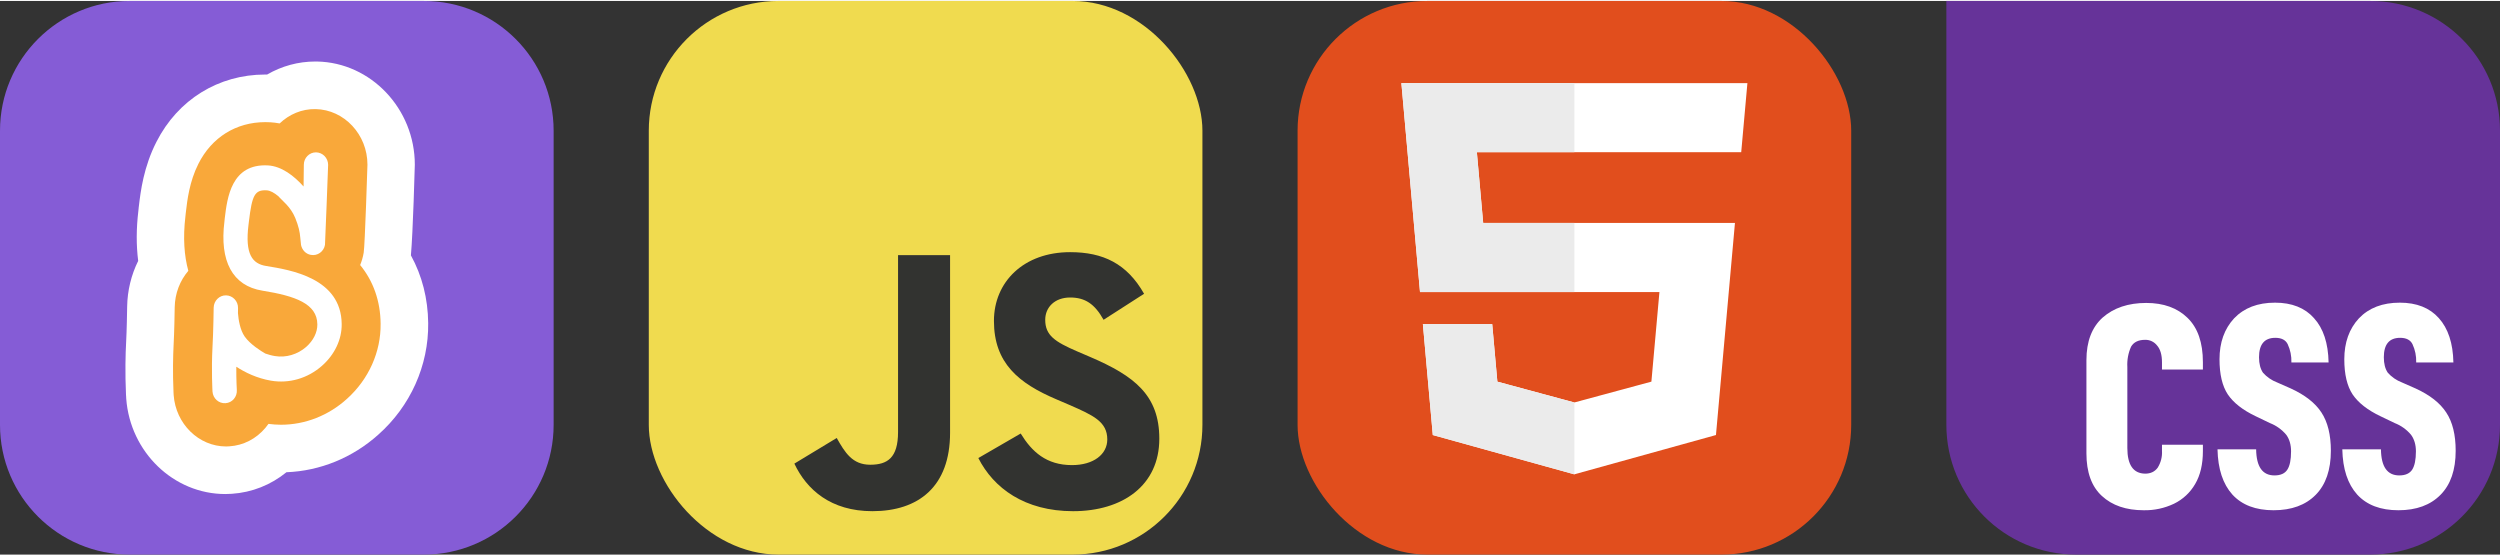 
            <svg width="216" height="48" viewBox="0 0 1156 256" fill="none" xmlns="http://www.w3.org/2000/svg" xmlns:xlink="http://www.w3.org/1999/xlink" version="1.1">
        
		<rect x="0" y="0" width="1156" height="256" fill="#333333" stroke="none"/>
        
		<g transform="translate(0, 0)">
            
			<svg width="256" height="256" viewBox="0 0 256 256" fill="none" xmlns="http://www.w3.org/2000/svg">
<path d="M196 0H60C26.863 0 0 26.863 0 60V196C0 229.137 26.863 256 60 256H196C229.137 256 256 229.137 256 196V60C256 26.863 229.137 0 196 0Z" fill="#855CD6"/>
<path fill-rule="evenodd" clip-rule="evenodd" d="M197.995 148.993C198.228 168.543 189.797 187.36 174.879 200.579C163.007 211.214 148.028 217.323 132.452 217.918C125.252 223.785 116.521 227.274 107.172 227.889C106.174 227.958 105.176 228 104.178 228C80.296 228 60.2 208.63 58.371 183.898C58.351 183.613 58.33 183.214 58.31 182.703C58.285 182.529 58.264 182.351 58.264 182.156C57.798 171.742 58.031 163.138 58.33 157.66C58.604 152.609 58.776 143.521 58.797 141.405V141.274C58.923 133.881 60.687 126.666 63.894 120.199C62.982 112.963 63.002 105.223 63.98 97.103L64.107 95.84C64.132 95.688 64.132 95.509 64.147 95.356C64.173 95.225 64.193 95.072 64.213 94.919C65.019 88.01 66.422 76.691 72.371 65.088C82.272 45.628 101.056 34.02 122.597 34.02H123.509C130.288 30.094 137.914 28 145.753 28H146.584C171.525 28.463 191.813 49.864 191.813 75.723C191.813 76.007 190.962 107.028 190.004 117.641C195.168 127.019 197.889 137.653 197.995 148.993Z" fill="white"/>
<path fill-rule="evenodd" clip-rule="evenodd" d="M175.996 149.255C176.166 162.216 170.518 174.892 160.496 183.923C151.985 191.676 141.109 195.957 129.919 195.957C127.993 195.936 126.047 195.825 124.141 195.557C123.702 196.178 123.243 196.773 122.765 197.347C118.454 202.493 112.512 205.542 106.027 205.937C105.528 205.979 105.044 206 104.545 206C91.888 206 81.242 195.536 80.299 182.201C80.279 181.938 80.259 181.669 80.259 181.385L80.239 181.185C79.82 171.69 80.029 163.874 80.279 158.992C80.593 153.342 80.763 143.736 80.783 141.661C80.888 135.167 83.247 129.274 87.079 124.787C85.173 117.836 84.564 109.489 85.737 99.62L85.886 98.182C85.906 98.071 85.906 97.961 85.926 97.85C86.595 92.068 87.598 83.52 91.719 75.352C97.87 63.076 109.165 56.03 122.68 56.03C123.433 56.03 124.226 56.051 125.044 56.098C126.466 56.188 127.908 56.362 129.31 56.63C133.7 52.454 139.537 49.868 145.938 50.005C159.159 50.247 169.91 61.77 169.91 75.684C169.91 75.989 168.737 113.154 168.174 116.377C167.839 118.389 167.276 120.306 166.542 122.117C172.629 129.538 175.911 138.791 175.996 149.255Z" fill="#F9A83A"/>
<path fill-rule="evenodd" clip-rule="evenodd" d="M123.099 122.554C116.651 121.524 113.209 117.104 114.917 103.43L115.118 101.78C116.554 89.897 117.759 87.254 123.34 87.564C124.971 87.669 126.853 88.725 128.731 90.307C130.475 92.372 134.347 95.047 136.527 100.345C138.091 104.234 138.63 106.772 138.856 109.5L139.199 112.848V112.832C139.661 115.123 141.374 117.005 143.744 117.414C146.796 117.987 149.74 115.906 150.273 112.779C150.345 112.406 151.725 76.391 151.725 75.802C151.725 72.628 149.243 70.053 146.124 70C143.016 69.984 140.492 72.575 140.492 75.739C140.492 75.807 140.477 80.779 140.374 85.793C135.942 80.853 130.269 76.427 123.919 76.044C106.921 75.114 105.064 91.127 103.946 100.355L103.777 101.99C101.484 120.226 107.424 131.73 121.37 133.964C136.527 136.402 146.647 139.971 146.739 149.525C146.796 153.241 144.888 157.051 141.559 159.983C137.548 163.478 132.183 165.05 127.125 164.198C125.556 163.951 124.083 163.51 122.673 163.031C120.688 161.896 115.687 158.78 113.148 155.18C111.009 152.142 110.265 147.37 110.034 144.343C110.06 142.987 110.065 142.089 110.065 141.989C110.122 138.799 107.624 136.203 104.546 136.129C101.422 136.055 98.858 138.631 98.801 141.815C98.801 141.92 98.663 153.204 98.258 159.999C97.678 170.946 98.258 180.217 98.258 180.621C98.488 183.801 101.156 186.197 104.264 185.987C107.362 185.819 109.722 183.065 109.506 179.88C109.506 179.828 109.229 175.334 109.265 169.128C113.389 171.824 118.805 174.446 125.253 175.571C133.665 177.016 142.267 174.525 148.837 168.739C154.721 163.583 158.09 156.536 157.998 149.404C157.798 128.114 134.347 124.373 123.099 122.554Z" fill="white"/>
</svg>

		</g>
		
		<g transform="translate(300, 0)">
            
			<svg width="256" height="256" viewBox="0 0 256 256" fill="none" xmlns="http://www.w3.org/2000/svg">
<rect width="256" height="256" rx="60" fill="#F0DB4F"/>
<path d="M67.312 213.932L86.903 202.076C90.682 208.777 94.12 214.447 102.367 214.447C110.272 214.447 115.256 211.355 115.256 199.327V117.529H139.314V199.667C139.314 224.584 124.708 235.926 103.398 235.926C84.153 235.926 72.982 225.959 67.311 213.93" fill="#323330"/>
<path d="M152.381 211.354L171.969 200.013C177.126 208.434 183.828 214.62 195.684 214.62C205.653 214.62 212.009 209.636 212.009 202.762C212.009 194.514 205.479 191.592 194.481 186.782L188.468 184.203C171.111 176.815 159.597 167.535 159.597 147.945C159.597 129.901 173.345 116.153 194.826 116.153C210.12 116.153 221.118 121.481 229.022 135.4L210.291 147.429C206.166 140.04 201.7 137.119 194.826 137.119C187.78 137.119 183.312 141.587 183.312 147.429C183.312 154.646 187.78 157.568 198.09 162.037L204.104 164.614C224.553 173.379 236.067 182.313 236.067 202.418C236.067 224.072 219.055 235.928 196.2 235.928C173.861 235.928 159.426 225.274 152.381 211.354" fill="#323330"/>
</svg>

		</g>
		
		<g transform="translate(600, 0)">
            
			<svg xmlns="http://www.w3.org/2000/svg" width="256" height="256" fill="none" viewBox="0 0 256 256">
<rect width="256" height="256" fill="#E14E1D" rx="60"/>
<path fill="#fff" d="M48 38L56.61 134.593H167.32L163.605 176.023L127.959 185.661L92.38 176.037L90.001 149.435H57.939L62.524 200.716L127.951 218.888L193.461 200.716L202.244 102.655H85.824L82.901 69.945H205.041H205.139L208 38H48Z"/>
<path fill="#EBEBEB" d="M128 38H48L56.61 134.593H128V102.655H85.824L82.901 69.945H128V38Z"/>
<path fill="#EBEBEB" d="M128 185.647L127.959 185.661L92.38 176.037L90.001 149.435H57.939L62.524 200.716L127.951 218.888L128 218.874V185.647Z"/>
</svg>

		</g>
		
		<g transform="translate(900, 0)">
            
			<svg xmlns="http://www.w3.org/2000/svg" width="256" height="256" viewBox="0 0 256 256">
<path fill="#639" d="M196 0H0L1.90735e-06 196C1.90735e-06 229.137 26.863 256 60 256H196C229.137 256 256 229.137 256 196V60C256 26.863 229.137 0 196 0Z" />
<path fill="#fff" d="M209.034,235.494C200.742,235.494 194.401,233.083 189.962,228.237C185.572,223.365 183.286,216.415 183.081,207.337L200.95,207.337C201.052,215.365 203.873,219.389 209.418,219.389C212.244,219.389 214.246,218.493 215.401,216.722C216.53,214.956 217.121,212.132 217.121,208.261C217.121,205.184 216.351,202.619 214.861,200.594C212.839,198.185 210.244,196.324 207.314,195.182L200.691,192C194.788,189.179 190.5,185.846 187.855,181.947C185.288,178.074 184.005,172.639 184.005,165.691C184.005,157.919 186.266,151.611 190.756,146.762C195.377,141.916 201.667,139.507 209.7,139.507C217.457,139.507 223.462,141.891 227.697,146.634C232.01,151.406 234.268,158.226 234.45,167.15L217.249,167.15C217.352,164.232 216.763,161.334 215.529,158.687C214.556,156.741 212.654,155.766 209.83,155.766C204.8,155.766 202.284,158.764 202.284,164.739C202.284,167.767 202.898,170.125 204.132,171.919C205.909,173.905 208.136,175.436 210.627,176.384L216.968,179.18C223.514,182.18 228.237,185.848 231.137,190.285C234.063,194.696 235.502,200.594 235.502,207.98C235.502,216.827 233.19,223.621 228.493,228.365C223.821,233.108 217.326,235.494 209.037,235.494L209.034,235.494ZM151.327,235.494C143.032,235.494 136.694,233.083 132.252,228.237C127.862,223.365 125.578,216.415 125.373,207.337L143.24,207.337C143.342,215.365 146.166,219.389 151.713,219.389C154.534,219.389 156.536,218.493 157.665,216.722C158.822,214.956 159.386,212.132 159.386,208.261C159.386,205.184 158.643,202.619 157.153,200.594C155.132,198.185 152.536,196.324 149.606,195.182L142.984,192C137.078,189.179 132.792,185.846 130.148,181.947C127.58,178.074 126.298,172.639 126.298,165.691C126.298,157.919 128.556,151.611 133.048,146.762C137.669,141.916 143.959,139.507 151.992,139.507C159.747,139.507 165.752,141.891 169.964,146.634C174.328,151.406 176.561,158.226 176.74,167.15L159.542,167.15C159.644,164.232 159.055,161.334 157.821,158.687C156.846,156.741 154.947,155.766 152.123,155.766C147.09,155.766 144.573,158.764 144.573,164.739C144.573,167.767 145.19,170.125 146.422,171.919C148.199,173.905 150.426,175.436 152.916,176.384L159.258,179.18C165.804,182.18 170.527,185.848 173.43,190.285C176.33,194.696 177.792,200.594 177.792,207.98C177.792,216.827 175.457,223.621 170.785,228.365C166.113,233.108 159.619,235.494 151.327,235.494ZM91.231,235.494C83.116,235.494 76.675,233.288 71.9,228.877C67.126,224.494 64.763,217.902 64.763,209.183L64.763,166.1C64.763,157.435 67.279,150.868 72.31,146.355C77.42,141.893 84.119,139.638 92.411,139.638C100.447,139.638 106.785,141.944 111.483,146.509C116.234,151.099 118.62,157.921 118.62,167.025L118.62,170.435L99.702,170.435L99.702,167.127C99.702,163.615 98.931,161.024 97.441,159.332C96.122,157.617 94.059,156.634 91.896,156.69C88.817,156.69 86.636,157.74 85.402,159.869C84.088,162.816 83.498,166.034 83.681,169.254L83.681,206.697C83.681,214.518 86.431,218.493 91.899,218.57C94.464,218.57 96.389,217.646 97.725,215.8C99.176,213.469 99.867,210.743 99.702,208.003L99.702,205.21L118.62,205.21L118.62,208.133C118.62,214.211 117.44,219.287 115.052,223.34C112.782,227.294 109.373,230.475 105.272,232.468C100.892,234.559 96.083,235.595 91.231,235.494Z" />
</svg>

		</g>
		</svg>